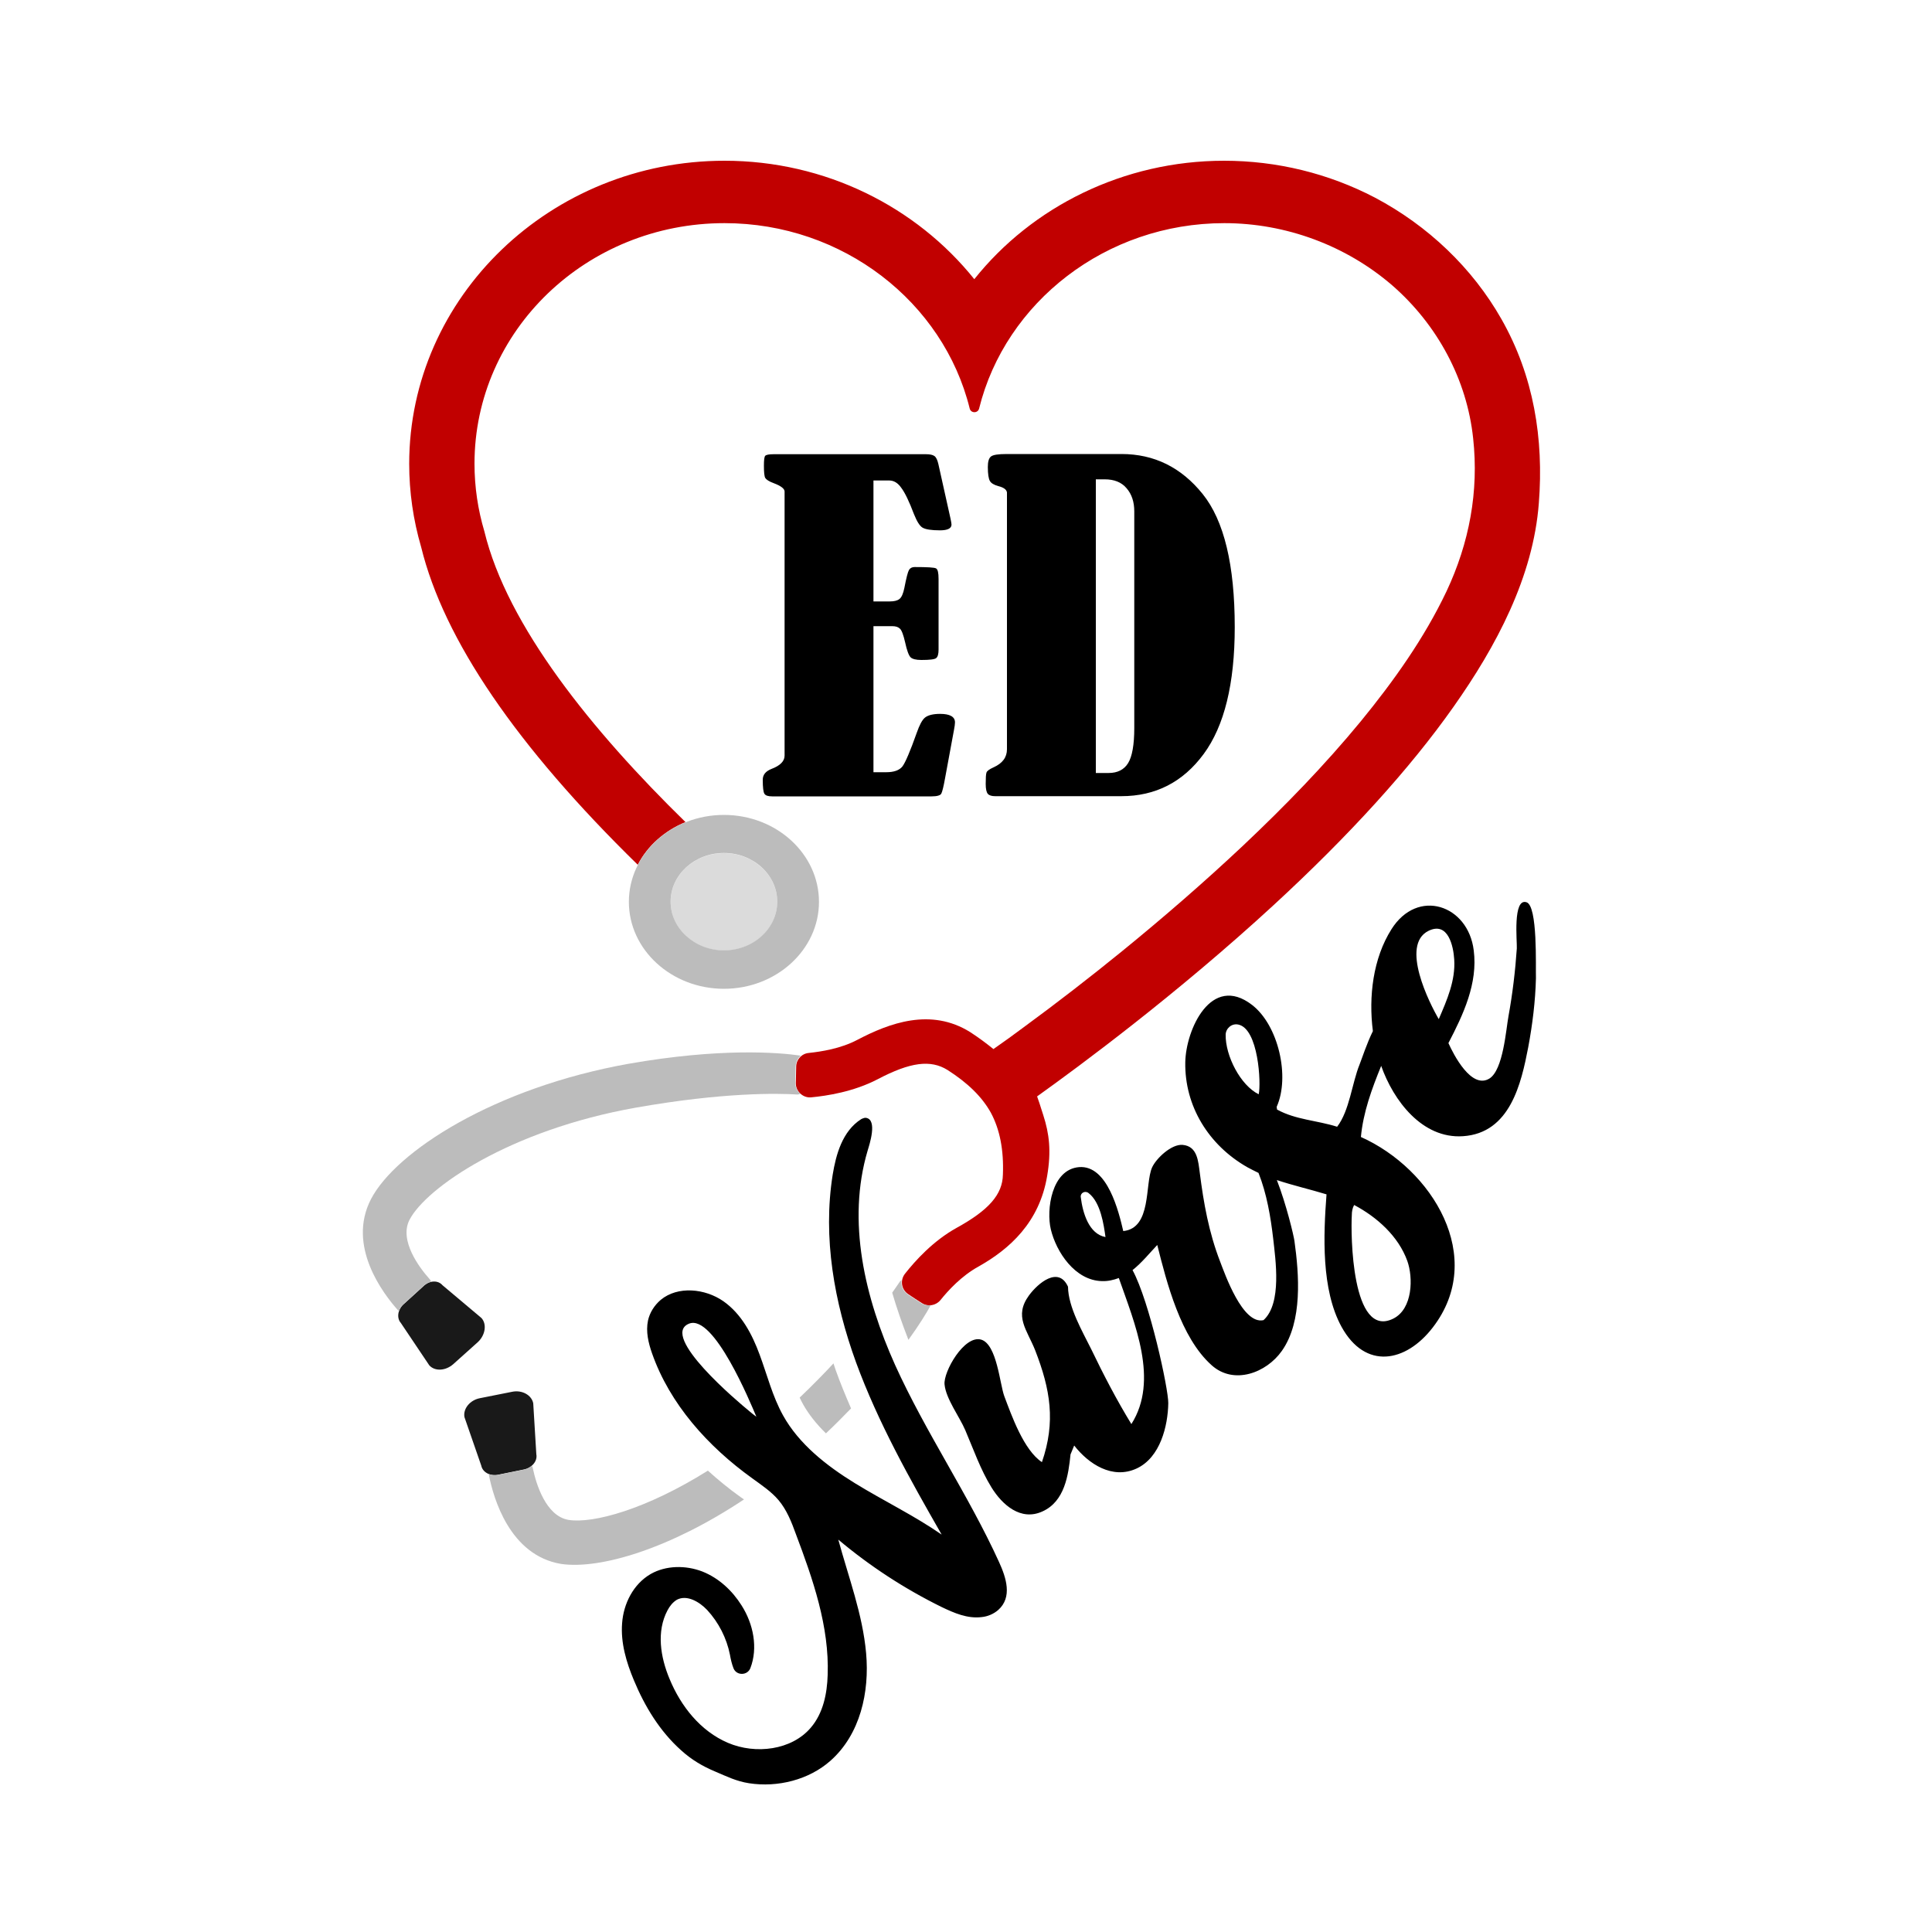 <?xml version="1.0" encoding="utf-8"?>
<!-- Generator: Adobe Illustrator 23.0.1, SVG Export Plug-In . SVG Version: 6.00 Build 0)  -->
<svg version="1.1" id="Layer_1" xmlns="http://www.w3.org/2000/svg" xmlns:xlink="http://www.w3.org/1999/xlink" x="0px" y="0px"
	 width="1000px" height="1000px" viewBox="0 0 1000 1000" style="enable-background:new 0 0 1000 1000;" xml:space="preserve">
<style type="text/css">
	.st0{fill:#191919;}
	.st1{fill:#C10000;}
	.st2{fill:#DBDBDB;}
	.st3{fill:#BCBCBC;}
</style>
<g>
	<path class="st0" d="M229,665.2l20.2,17c2.9,3.2,2,8.9-1.9,12.5L234.7,706c-4,3.6-9.6,3.9-12.5,0.7l-14.7-21.9
		c-2.3-2.6-1.7-7.1,1.6-9.9l10-9.1C222.2,662.7,226.7,662.5,229,665.2z M277.6,752.7l-1.6-26.4c-0.9-4.3-5.9-7-11-5.9l-16.6,3.3
		c-5.2,1-8.8,5.5-8,9.8l8.7,25.1c0.7,3.5,4.7,5.6,8.8,4.7l13.3-2.7C275.4,759.7,278.3,756.2,277.6,752.7z"/>
	<path class="st1" d="M633.6,83.2c-52.1,0-99.4,23.8-129.3,61.3c-30.1-37.5-77.1-61.3-129.3-61.3c-89.9,0-163.2,70.4-163.2,156.9
		c0,14.6,2.1,29.1,6.2,43.1c11.7,47.8,49.3,103,112.1,164.4c5-9.8,13.8-17.6,24.7-22.1c-48.3-47.2-92.3-101.6-104.1-150.5
		c-3.3-11.1-5.1-22.8-5.1-35c0-68.8,57.9-124.5,129.4-124.5c61.3,0,113.3,40.9,126.9,95.9c0.6,2.6,4.3,2.6,4.9,0
		c13.6-54.9,65.6-95.9,126.9-95.9c31.9,0,63,11.6,86.8,32.1c23.6,20.5,38.8,49,42,79.3c3,27.5-2,54.1-13.8,79.2
		c-11.5,24.2-27.3,46.4-44.4,67.3c-18.7,22.7-39.3,43.9-60.8,64.2c-20.2,19-41.2,37.2-62.8,54.8c-16.6,13.5-33.4,26.5-50.7,39.2
		c-5.2,3.9-10.5,7.7-15.8,11.4c-3.7-3-7.6-5.9-11.9-8.7c-20.5-12.9-42.1-4.7-58.5,3.9c-8.7,4.6-18.7,6.1-25.1,6.8
		c-3.8,0.3-6.6,3.5-6.6,7.1l-0.1,4.7l-0.1,3.7c-0.1,4.3,3.6,7.8,7.8,7.5c8.4-0.8,22.1-2.9,34.6-9.4c16.9-8.9,27.4-10.2,36.1-4.8
		c10.5,6.7,17.9,13.9,22.5,22.2c4.6,8.6,6.7,19.2,6.2,32c-0.2,10.2-7.2,18.3-23.9,27.5c-12.3,6.8-21.6,17.2-26.8,23.8
		c-2.7,3.5-1.8,8.4,1.9,10.7l3,2l3.9,2.5c3.1,2,7.2,1.3,9.6-1.6c4-5,10.9-12.5,19.6-17.3c16.2-9.1,31.6-22.9,35.6-46.9
		c2.2-12.9,1.1-21.9-2-31.5c-1.6-5.1-2.7-8.4-3.2-9.7c22.1-15.8,72.3-52.9,122.4-99c39.3-36.2,70.6-70.7,93.1-102.6
		c22.1-31.3,41.3-67.2,44.2-105.5c2.6-33.2-2.6-65.8-19.4-95.3c-15-26.4-38-48.3-65.4-62.8C687.6,89.7,660.8,83.2,633.6,83.2z"/>
	<ellipse class="st2" cx="374.7" cy="466.8" rx="27.6" ry="25.2"/>
	<path class="st3" d="M374.7,421.8c-27.2,0-49.2,20.2-49.2,45s22.1,45,49.2,45s49.2-20.2,49.2-45S401.9,421.8,374.7,421.8z
		 M374.7,491.9c-15.1,0-27.6-11.3-27.6-25.2s12.4-25.2,27.6-25.2s27.6,11.3,27.6,25.2S389.9,491.9,374.7,491.9z"/>
	<path class="st3" d="M461.8,669.1c1.6-2.2,2.8-4.1,3.8-5.5c0.2-0.4,0.6-0.8,1-1c-0.4,2.8,0.8,5.7,3.3,7.4l3,2l3.9,2.5
		c1.6,1,3.3,1.3,5,1c-2.3,4.2-6.1,10.4-11.6,18C466.9,685,464.1,677,461.8,669.1z M440.5,729c-2.8-6.5-5.5-13-7.9-19.7
		c-0.4-1.2-0.8-2.3-1.2-3.6c-5.2,5.6-11,11.5-17.5,17.7c0.6,1.2,1.2,2.5,1.9,3.7c2.9,5.1,6.8,10,11.7,14.8
		C432.1,737.6,436.5,733.1,440.5,729z M212,631.3c8.6-16.5,51.7-46.4,117.2-58c45.3-8,73.6-7.4,83.1-6.8c0.7,0.1,1.3-0.1,2-0.3
		c-1.6-1.3-2.7-3.5-2.7-5.8l0.1-3.7l0.1-4.7c0.1-2.2,1.1-4.2,2.7-5.6c-11.7-1.7-41.8-4.1-89.1,4.2C255.9,563,204.8,596,192,620.7
		c-12.5,24.2,6.2,48.8,14.1,57.6c0.2,0.1,0.2,0.2,0.4,0.4c0.4-1.4,1.3-2.9,2.7-4l10-9.1c1.2-1.1,2.7-1.9,4-2.2
		c-0.2-0.4-0.4-0.9-0.8-1.3C217.1,656.2,206.4,642,212,631.3z M385.1,776.1c-0.7-0.4-1.2-0.9-1.9-1.3c-6-4.3-11.6-8.9-16.8-13.6
		c-31.9,20-59.4,27.5-72.1,25.5c-11.9-2-16.9-19-18.5-26.7c-0.1-0.6-0.2-1-0.6-1.3c-1.1,1-2.6,1.7-4.1,2l-13.3,2.7
		c-1.8,0.3-3.3,0.1-4.8-0.4c0.1,0.2,0.1,0.4,0.1,0.7c2.3,11.6,10.7,41.4,37.4,45.8C310.8,812.4,346.9,801.5,385.1,776.1L385.1,776.1
		z"/>
	<path d="M449.1,595.5c0.9-3,5.2-15.9-0.8-16.9c-0.7-0.1-1.3,0.1-2,0.4l-0.6,0.3c-9.7,6.2-13,18.3-14.7,28.7
		c-5.2,32.6,0.8,66.1,12.1,97.2c11.4,31.1,27.8,60.3,44.3,89.1c-14.3-9.9-30.1-17.5-44.9-26.6c-14.8-9.1-29-20.3-37.2-35.1
		c-5.5-9.9-8.2-20.9-12.1-31.4c-3.9-10.6-9.4-21.1-18.8-27.7c-9.5-6.6-23.6-8-32.4-0.7c-3.3,2.8-5.7,6.6-6.6,10.7
		c-1.2,5.7,0.2,11.6,2.1,17c9.2,26.2,28.8,48.1,51.9,64.7c4.8,3.5,9.8,6.8,13.6,11.3c4.2,5,6.7,11.3,8.9,17.4
		c8.9,23.6,17.4,48,16.5,73.1c-0.3,9.6-2.3,19.7-8.7,27.2c-9.9,11.7-28.6,14-42.9,7.9c-14.3-6.1-24.4-19-30.2-33
		c-4.8-11.4-6.9-24.7-1.1-35.6c1.1-2.1,2.7-4.2,4.9-5.5c5.2-2.7,11.6,1.1,15.6,5.3c6,6.5,10.1,14.6,11.8,23.1c0.4,2.3,1,5,1.9,7.2
		c1.6,3.8,7.2,3.7,8.7-0.2c4-10.4,1.6-22.8-4.6-32.5c-4.8-7.6-11.7-14.1-20.3-17.5c-8.6-3.3-18.8-3.2-26.7,1.3
		c-9,5.2-14.1,15.4-14.8,25.5c-0.8,10.1,2.2,20.2,6.1,29.5c5.6,13.5,13.4,26.4,24.5,36.3c5.3,4.8,11,8.2,17.7,11
		c5.9,2.5,10.9,5,17.4,6c14.9,2.3,31-1.8,42.1-11.6c15.5-13.7,20.3-35.6,18.5-55.7c-1.8-20.2-9.1-39.3-14.4-58.8
		c16.3,13.7,34.2,25.4,53.5,34.9c6.5,3.1,13.3,6.1,20.7,5.2c3.1-0.3,6.2-1.6,8.6-3.7c7.4-6.6,4.1-16.7,0.4-24.8
		c-15.9-34.9-38-67.1-53.8-102C447.7,671.8,438.2,632.2,449.1,595.5z M387.6,730.2c-4.9-4-46.6-38.9-30.9-45.1
		c12.8-5,31.7,40.9,34.8,48.2C390.2,732.4,388.9,731.3,387.6,730.2z M790.1,467c-7.2-2.3-4.8,20.5-5,23.9c-0.8,11.7-2.2,23.4-4.3,35
		c-1.3,6.9-2.7,27.7-9.8,32.3c-9.4,5.9-18.7-12.5-21.3-18.3c7.7-14.8,15.3-30.9,13.1-48c-2.9-23.6-29.1-32.4-42.6-10.9
		c-9.5,15-11.9,34.8-9.6,52.7c-3.2,6.5-5.7,14.3-6.9,17.3c-3.9,9.6-5.2,23.9-11.6,32.2c-10.4-3.3-21.5-3.6-31.1-8.9l-0.2-1.4
		c7-15.6,0.9-42.3-12.8-52.8c-21.1-16.2-34.2,12.8-34.5,29.7c-0.4,22.7,12.1,43,32.2,54.4c1.9,1,3.8,2,5.7,2.9
		c4.3,10.8,6.3,22.9,7.6,34c1.2,10.9,4.6,33.5-5,42.2c-10.8,2.5-20-23.9-22.5-30.4c-5.8-15-8.5-30.1-10.5-45.9
		c-0.8-5.9-1.2-13.7-8.8-14.4c-5.8-0.6-13.8,7-15.9,11.7c-3.8,8.6-0.1,31.4-14.9,32.9c-2.3-9.8-8.1-34.3-22.9-33.1
		c-14.3,1.2-17,22.2-14.6,32.2c2.8,11.7,12.5,26.5,26.5,26.8c3.2,0.1,6-0.6,8.7-1.6c8.2,23.5,20.9,52.9,6.5,75.6
		c-7.7-12.6-14.4-25.5-20.8-38.8c-4.5-9.1-11.9-21.7-12-32.3c-4.9-10.8-15.5-1.9-20.2,4.5c-7.9,10.8-1,17.8,3.2,28.4
		c7.9,20.3,10.7,37,3.5,57.9c-9.4-6.2-15.7-24.1-19.5-34.2c-2.3-6.2-3.8-26.7-11.9-29.2c-8.8-2.6-19.7,16.7-19,23.2
		c0.7,7.4,7.8,16.8,10.7,23.6c4.2,9.8,7.9,20.5,13.6,29.7c5.5,8.9,15.1,17.6,26.4,12.4c11.5-5.2,13.4-18.8,14.5-29.5l1.9-4.6
		c7.4,9.5,19.7,17.7,32.3,11.9c12.3-5.7,16.2-22.1,16.4-33.8c0.1-7.4-9.7-52.7-18.5-68.9c4.8-3.8,8.8-8.8,12.8-13
		c4.9,19.5,12.1,47.9,28.1,62.2c11.5,10.4,28.4,4,36.4-7.4c10.8-15.3,8.9-39.7,6.5-56.9c-0.4-2.8-4.1-18.6-9.1-31.5
		c8.4,2.8,17.2,4.8,25.7,7.4c-1.6,21.1-2.8,49.3,7.8,68.6c12.3,22.3,33.2,18.5,47.2,0.3c28-36.3-0.3-82.1-37.2-98.6
		c1.2-12.8,5.6-24.8,10.5-36.8c6.3,17.9,21.2,37.8,42.3,36.4c24.5-1.6,30.2-27.4,33.8-46c2.2-11.8,3.7-23.8,4-35.8
		C794.8,500.5,796,468.8,790.1,467z M739.4,481.8c10.2-5,12.9,8.1,13.3,14.8c0.7,10.9-3.7,20.9-8,30.9
		C740,519.5,724.6,489.1,739.4,481.8z M572.2,640.3c-8.6-1.6-11.8-12.5-12.8-20.7c-0.3-2.1,2.2-3.5,4-2.1
		C569.7,622.3,571.3,633.9,572.2,640.3z M728.4,652.6c3.1,8.6,2.9,24.8-7.2,29.9c-21.7,10.8-22.1-44-21.5-53.6
		c0-1.8,0.3-3.6,1.2-5.2C712.8,630,723.8,639.9,728.4,652.6z M634.4,535.5c0.1-3.2,3.1-5.9,6.5-5.2c10.5,2.1,11.9,30.5,10.6,36.1
		C642.1,561.8,634.2,546.5,634.4,535.5z"/>
	<path d="M452.1,248.6v62.7h8.4c2.3,0,4-0.4,5.1-1.3c1.1-0.9,1.9-2.8,2.5-5.7c1-5.2,1.8-8.3,2.4-9.3c0.6-1,1.6-1.5,2.9-1.5
		c6.5,0,10.2,0.2,11.1,0.7c0.9,0.5,1.3,2.3,1.3,5.5v36.5c0,2.3-0.4,3.7-1.2,4.4c-0.8,0.7-3.4,1-7.7,1c-2.8,0-4.7-0.5-5.6-1.4
		c-0.9-0.9-1.9-3.5-2.8-7.7c-0.9-3.9-1.8-6.3-2.7-7.1c-0.9-0.9-2.2-1.3-4-1.3h-9.7v75.6h6.6c4,0,6.8-1,8.4-3c1.5-2,4-7.8,7.4-17.4
		c1.4-4,2.8-6.7,4.3-7.9c1.5-1.2,4.1-1.9,7.8-1.9c5.1,0,7.7,1.5,7.7,4.4c0,0.9-0.2,2.2-0.5,3.8l-4.6,24.9c-0.8,4.5-1.5,7.3-2,8.2
		c-0.5,0.9-2.2,1.4-5,1.4h-82.5c-2.1,0-3.4-0.4-4-1.3c-0.6-0.8-0.9-3.3-0.9-7.3c0-2.6,1.5-4.4,4.5-5.6c4.5-1.7,6.8-4,6.8-6.9V254.3
		c-0.1-1.4-1.9-2.8-5.6-4.2c-2.5-0.9-3.9-1.9-4.4-2.7c-0.5-0.9-0.7-3-0.7-6.4c0-2.9,0.2-4.6,0.7-5.1s1.9-0.8,4.3-0.8h78.9
		c2,0,3.4,0.3,4.3,0.9c0.9,0.6,1.6,2,2.1,4.2l6.3,28.3c0.3,1.5,0.5,2.5,0.5,3c0,2-2,3-6,3c-4.5,0-7.5-0.5-9-1.4
		c-1.5-0.9-2.9-3.2-4.4-6.9c-2.5-6.6-4.7-11.2-6.6-13.7c-1.8-2.6-3.9-3.8-6.2-3.8H452.1z M521.2,387.8V254.9
		c-0.2-1.5-1.7-2.6-4.5-3.3c-2.1-0.6-3.6-1.4-4.3-2.6c-0.7-1.1-1.1-3.6-1.1-7.3c0-2.7,0.5-4.5,1.6-5.4c1.1-0.9,3.8-1.3,8.3-1.3h59.3
		c16.9,0,30.9,6.9,42,20.7c11.1,13.8,16.6,36.8,16.6,68.9c0,29.3-5.4,51.2-16.1,65.7c-10.7,14.5-24.9,21.8-42.6,21.8h-65.3
		c-1.8,0-3.1-0.4-3.8-1.2c-0.7-0.8-1.1-2.5-1.1-5.1c0-3.1,0.1-5.1,0.4-5.9c0.2-0.8,1.4-1.7,3.6-2.7
		C518.9,395.1,521.2,392,521.2,387.8z M567.2,248.1v152h6.6c4.6,0,8-1.7,10.1-5.1c2.1-3.4,3.2-9.5,3.2-18.2V264.7
		c0-4.9-1.3-8.9-4-12c-2.6-3.1-6.4-4.6-11.3-4.6H567.2z"/>
</g>
</svg>
